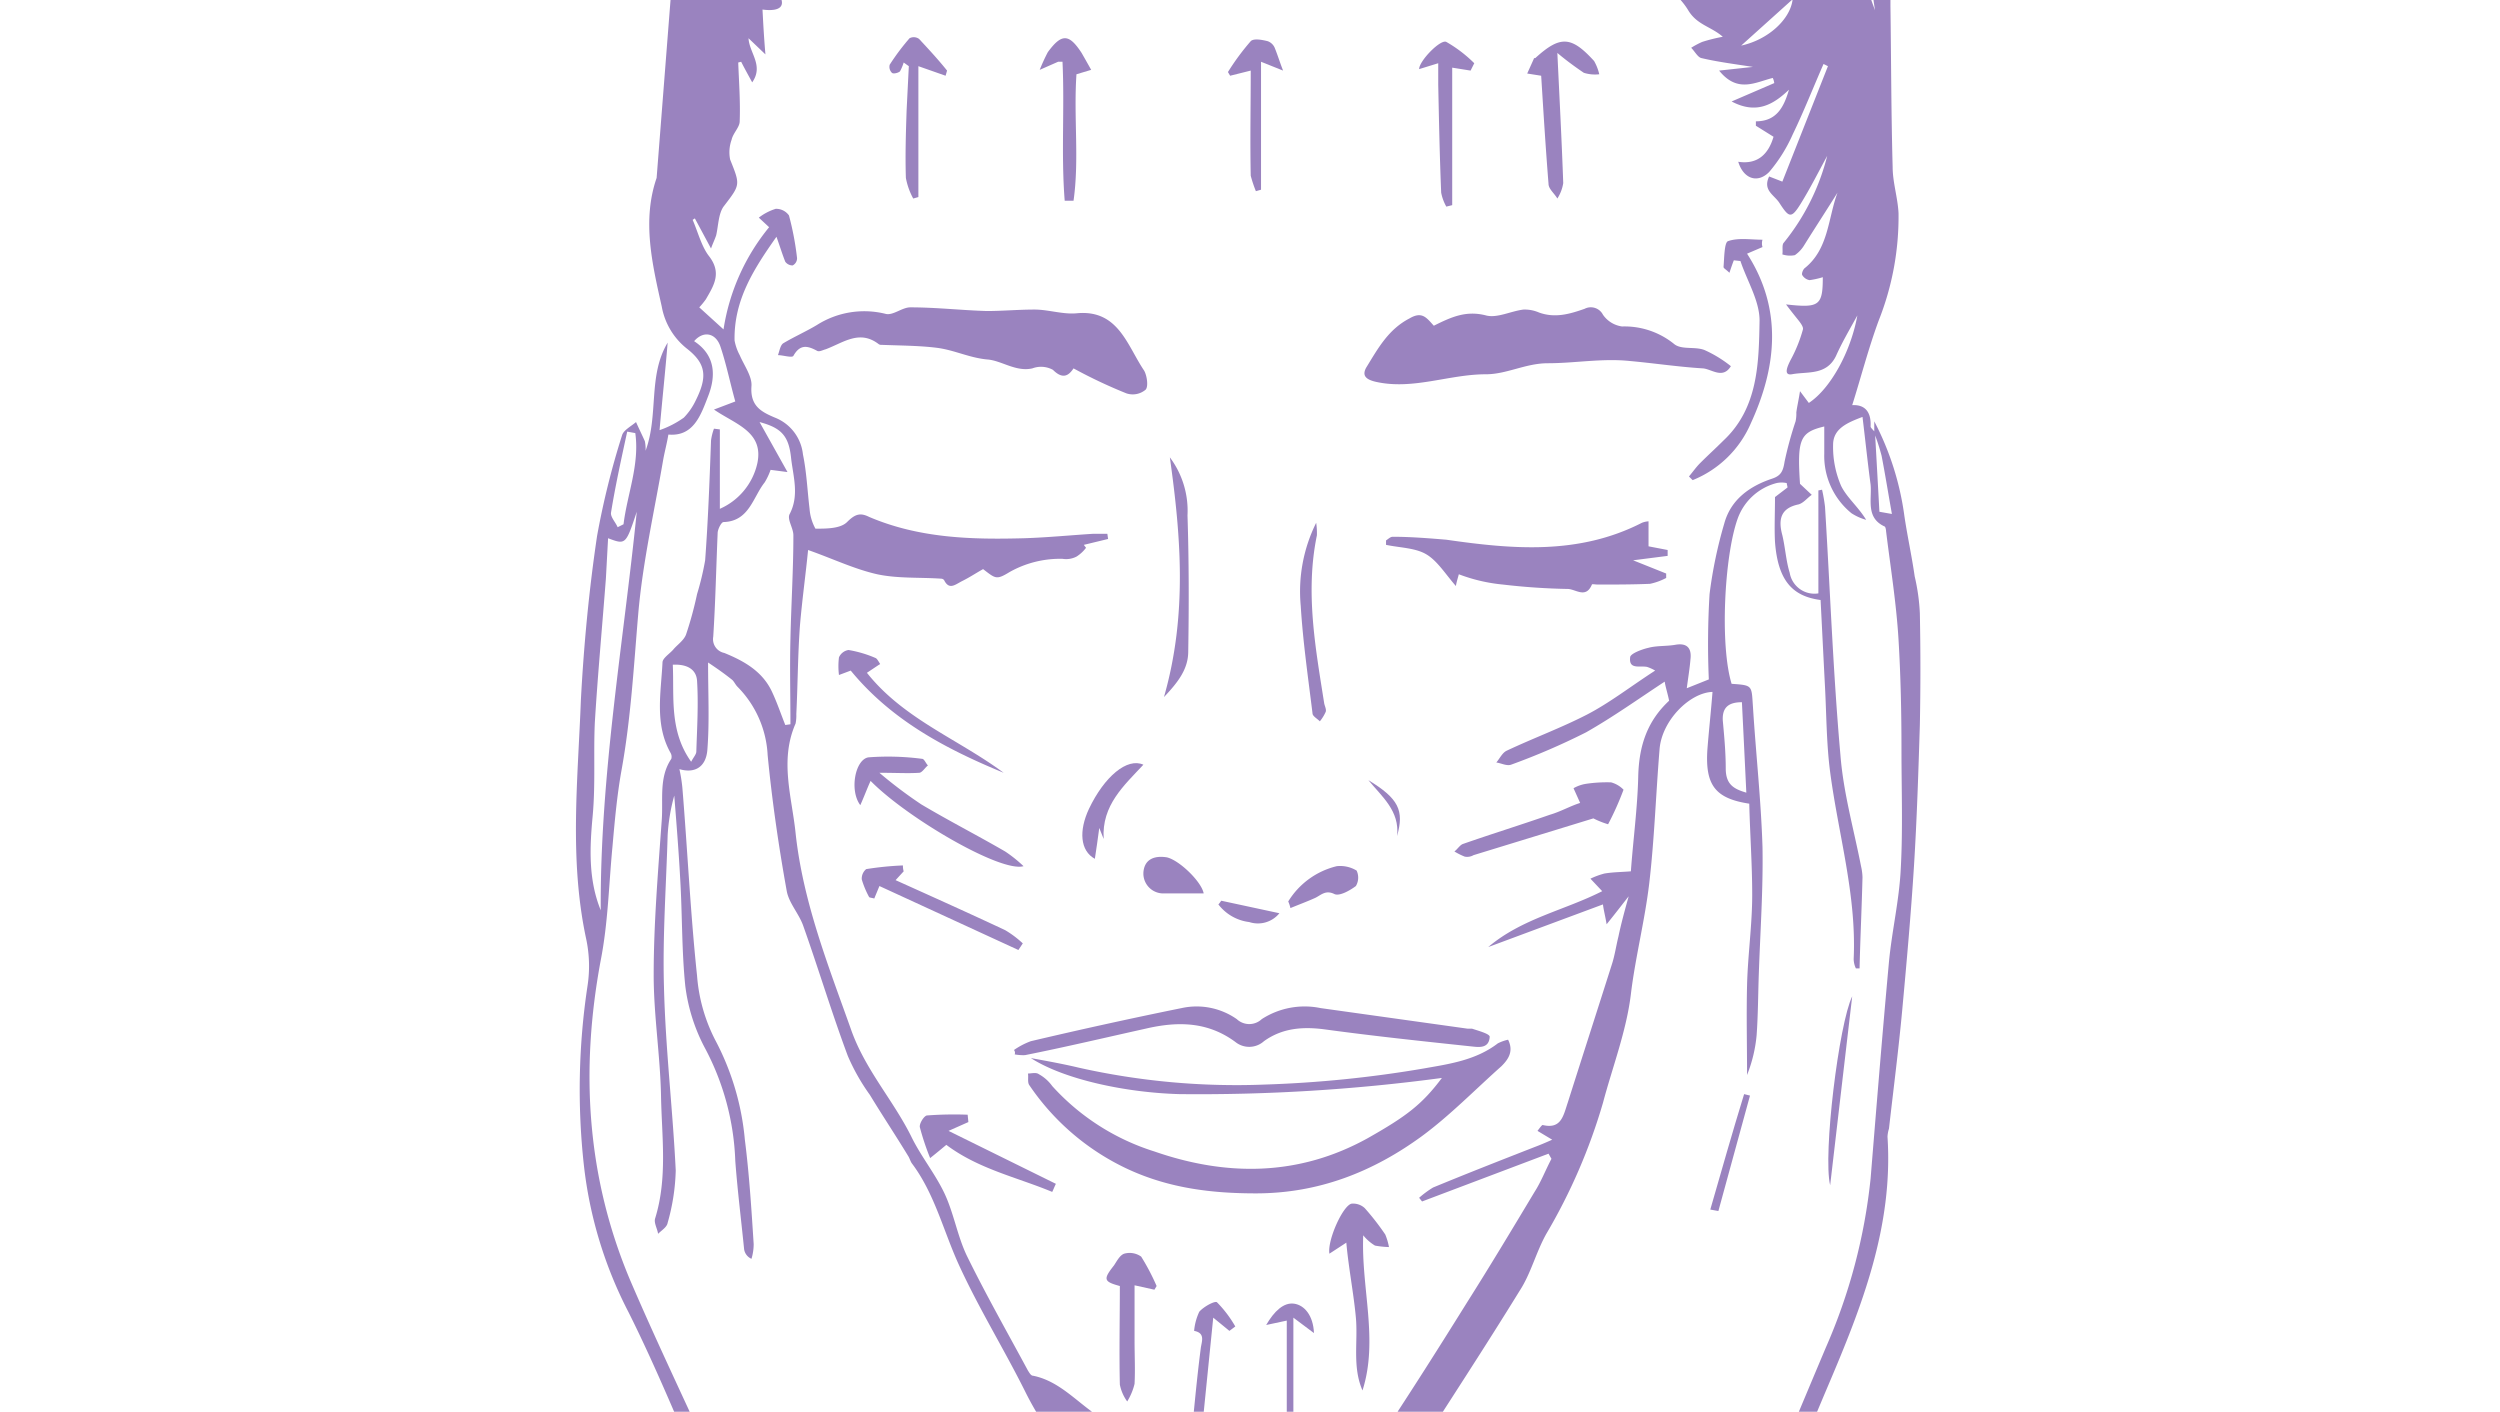 <svg id="Layer_1" data-name="Layer 1" xmlns="http://www.w3.org/2000/svg" xmlns:xlink="http://www.w3.org/1999/xlink" viewBox="0 0 340 192"><defs><style>.cls-1{fill:none;}.cls-2{clip-path:url(#clip-path);}.cls-3{fill:#9A83BF;}</style><clipPath id="clip-path"><rect class="cls-1" width="340" height="192"/></clipPath></defs><title>Zeichenfläche 1</title><g class="cls-2"><path class="cls-3" d="M236.8,6.2c3.7-.8,6.7-3.6,7-6.3l-7,6.3M84,71.7l.8-.4c.5-4.1,2.2-8.1,1.6-12.4l-1.1-.2c-.8,3.7-1.6,7.3-2.2,11-.1.6.6,1.3.9,2m153.5,36.1q-.3-6.3-.6-12.3c-1.8,0-2.7.7-2.6,2.5.2,2.2.4,4.3.4,6.5s1.1,2.8,2.8,3.3M91.5,90.4c.2,4.4-.5,9,2.5,13.2.3-.6.7-1,.7-1.4.1-3.2.3-6.4.1-9.6-.1-1.6-1.4-2.3-3.3-2.2M86.6,69.6c-1.5,4.5-1.5,4.5-3.9,3.6-.1,1.8-.2,3.7-.3,5.5-.5,6.5-1.1,13-1.5,19.5-.2,4.2.1,8.5-.3,12.8s-.6,8.6,1.1,12.8c-.1-18.4,3.1-36.4,4.9-54.2m18.2-5.7a8.86,8.86,0,0,1-.8,1.7c-1.6,2-2.1,5.3-5.6,5.4-.3,0-.8,1-.8,1.5-.2,4.7-.3,9.4-.6,14.1a1.91,1.91,0,0,0,1.5,2.2c2.7,1.1,5.2,2.5,6.5,5.3.7,1.5,1.2,3,1.8,4.5l.7-.1c0-3.9-.1-7.7,0-11.6.1-4.7.4-9.4.4-14.1,0-1-.9-2.2-.5-2.9,1.3-2.5.5-5,.2-7.5-.3-3.1-1.3-4.2-4.3-5l3.8,6.8-2.3-.3M91.2-.1a40.54,40.54,0,0,1,2-7.6c.1-.4.8-.6,1.3-.9.2-.1.4,0,.6,0,2.3,0,5.4-.9,6.8.4,2,1.8,3,5,4.2,7.7.7,1.4-.1,2.1-2.4,1.8.1,1.9.2,3.8.4,6.1l-2.3-2.2c.1,2,2.1,3.7.5,6-.6-1.1-1.1-2-1.5-2.8l-.4.1c.1,2.7.3,5.3.2,8,0,.8-.9,1.6-1.1,2.5a5,5,0,0,0-.2,2.7c1.4,3.5,1.4,3.4-.9,6.4-.7,1-.7,2.6-1,3.9-.2.6-.5,1.2-.7,1.8l-2.2-4.1-.3.2c.7,1.6,1.2,3.6,2.2,4.9,1.8,2.3.7,4-.4,5.9a10.63,10.63,0,0,1-.9,1.1l3.3,3a28.78,28.78,0,0,1,6.2-13.9l-1.4-1.3a7.24,7.24,0,0,1,2.3-1.2,2.14,2.14,0,0,1,1.8.9,39.47,39.47,0,0,1,1.1,5.8,1.1,1.1,0,0,1-.6,1,1.23,1.23,0,0,1-1-.5c-.4-1-.7-2-1.2-3.4-3.1,4.4-5.8,8.6-5.7,14.1a6.79,6.79,0,0,0,.7,2c.6,1.4,1.7,2.9,1.6,4.2-.2,2.7,1.3,3.5,3.2,4.3a6.05,6.05,0,0,1,3.8,5c.5,2.4.6,4.9.9,7.4a6.61,6.61,0,0,0,.8,2.7c1.5,0,3.4,0,4.3-.9,1.1-1.1,1.8-1.3,3-.7,6.8,2.9,13.9,3.1,21.1,2.9,3.1-.1,6.2-.4,9.3-.6h2l.1.7-3.3.8.3.4a4.89,4.89,0,0,1-1.3,1.2,3.08,3.08,0,0,1-1.9.3,14,14,0,0,0-7.2,1.8c-1.8,1.1-1.9.9-3.6-.4-.9.5-1.8,1.1-2.8,1.6s-1.8,1.3-2.5-.1a.52.52,0,0,0-.4-.2c-2.9-.2-5.9,0-8.7-.6-3.1-.7-6-2.1-9.4-3.3-.3,3.1-.8,6.7-1.1,10.2-.3,4-.3,8.1-.5,12.1a5.7,5.7,0,0,1-.1,1.3c-2.2,5-.5,10,0,14.9,1,9.3,4.4,17.9,7.5,26.6,1.9,5.5,5.7,9.6,8.2,14.6,1.3,2.7,3.2,5,4.5,7.7s1.8,5.9,3.1,8.6c2.6,5.3,5.5,10.4,8.3,15.6.2.3.4.7.7.7,4,.8,6.5,4.3,9.9,6.1,7,3.7,14.2,7.1,22.4,5.9,4.1-.6,8.1-1.2,12.1-2a5.51,5.51,0,0,0,3.2-2.1c3.9-5.9,7.7-11.9,11.5-18,3.1-4.9,6.1-9.9,9.1-14.9.9-1.4,1.5-3,2.3-4.5l-.4-.7-17.2,6.5-.4-.5a13.3,13.3,0,0,1,1.9-1.4c4.6-1.9,9.2-3.7,13.8-5.5.8-.3,1.5-.6,2.4-1l-2-1.2c.3-.4.6-.8.7-.8,2.5.6,2.8-1.2,3.4-3,2-6.3,4-12.5,6-18.8.4-1.2.6-2.6.9-3.8.4-1.9.9-3.7,1.4-5.5-.8,1-1.7,2.2-3,3.8-.2-1.2-.4-1.9-.5-2.7l-15.6,5.8c4.6-3.9,10.4-5,15.5-7.6l-1.6-1.7a10.66,10.66,0,0,1,1.9-.7c1.2-.2,2.4-.2,3.6-.3.3-4.2.9-8.6,1-12.9s1.3-7.6,4.2-10.3c-.2-1-.5-1.9-.6-2.6-3.5,2.3-7,4.8-10.7,6.9a92.21,92.21,0,0,1-10.2,4.4c-.6.2-1.3-.2-2-.3.5-.6.8-1.3,1.4-1.6,3.6-1.7,7.4-3.1,10.9-4.9,3.1-1.6,5.9-3.8,9.3-6a5.36,5.36,0,0,0-1.1-.5c-1-.2-2.5.4-2.3-1.3,0-.5,1.6-1.1,2.5-1.3,1.1-.3,2.4-.2,3.6-.4,1.6-.3,2.3.4,2.1,2-.1,1.2-.3,2.4-.5,3.9l3-1.2a112,112,0,0,1,.1-11.6,60.54,60.54,0,0,1,2-9.6c.9-3.3,3.5-5.1,6.5-6.1,1.2-.4,1.5-1,1.7-2.3a49.45,49.45,0,0,1,1.5-5.5,4.87,4.87,0,0,0,.1-1.2c.1-.8.3-1.6.5-2.9l1.2,1.6c2.9-1.9,5.7-6.9,6.6-11.9-1.1,2-2.1,3.7-2.9,5.5-1.3,2.7-3.9,2.1-6,2.5-1.2.2-.6-1.1-.2-1.9a19.44,19.44,0,0,0,1.7-4.2c.1-.4-.5-1.1-.9-1.6s-.8-1-1.4-1.8c4.5.5,5,.2,5-3.7a11.63,11.63,0,0,1-1.8.4,1.45,1.45,0,0,1-1-.7c-.1-.2.1-.7.3-.9,3.3-2.6,3.2-6.8,4.5-10.3-1.5,2.4-3,4.7-4.5,7.1a4.36,4.36,0,0,1-1.3,1.4,3.34,3.34,0,0,1-1.7-.1c.1-.5-.1-1.3.2-1.6a30.53,30.53,0,0,0,5.9-11.8c-1.2,2.2-2.3,4.4-3.6,6.5s-1.6,1.9-2.9-.1c-.7-1.1-2.3-1.7-1.4-3.6l1.8.7L248.6,9l-.6-.3c-1.4,3.2-2.7,6.5-4.2,9.6a20.84,20.84,0,0,1-3.2,5.1c-1.6,1.6-3.5.9-4.2-1.4,2.6.4,4.1-1,4.8-3.4l-2.4-1.5v-.6c2.8,0,3.8-1.9,4.5-4.3-2.1,2-4.4,3.4-7.8,1.6l5.8-2.5a2.54,2.54,0,0,0-.2-.7c-2.4.6-4.8,2.1-7.3-1l4.6-.5c-2.6-.4-4.9-.7-7-1.2-.5-.1-.9-.9-1.4-1.4a10.93,10.93,0,0,1,1.5-.8,22.91,22.91,0,0,1,2.8-.7c-1.6-1.4-3.5-1.6-4.7-3.6s-3.2-3.4-5-4.9c-.5-.4-1.5-.2-2.2-.4a2.54,2.54,0,0,1-1.3-.9c-.2-.4.4-.9.7-1.3,1.5-2.4,3.9-1.8,6-1.9,5.4,0,10.9.1,16.4,0,1.9,0,3.5.2,4.1,2.5l.7-.4-.7-1.8c2.5-.5,2.9-.4,4.1,2.2.9,2,1.6,4.2,2.6,6.9-.2-1.3-.3-2.1-.4-2.9,1.4-.7,2.2-.2,2.5,1.4V.8c.1,7.3.1,14.6.3,21.9,0,2.1.7,4.2.8,6.3a38.22,38.22,0,0,1-2.7,14.6c-1.4,3.8-2.4,7.7-3.6,11.5,1.8-.1,2.6,1,2.5,2.9,0,.2.4.5.6.8.2,3.6.4,7.1.6,10.8l1.7.3c-.5-2.8-.9-5.3-1.4-7.9a28.11,28.11,0,0,0-1-3.1V57.3A38.93,38.93,0,0,1,259,70.2c.4,2.7,1,5.4,1.4,8.2a27.38,27.38,0,0,1,.7,5c.1,5.1.1,10.1,0,15.2-.2,6.4-.4,12.8-.8,19.2s-1,13.1-1.6,19.6c-.5,5.4-1.2,10.8-1.8,16.1a4.25,4.25,0,0,0-.2,1.1c.8,12.2-3.5,23.1-8.1,33.9-2.8,6.6-5.5,13.2-8.2,19.8h-2.6c3.5-8.3,7-16.7,10.5-25a76.76,76.76,0,0,0,6.1-23c.8-9.8,1.6-19.7,2.5-29.5.4-4.2,1.4-8.4,1.6-12.6.3-5.4.1-10.8.1-16.2,0-5-.1-10-.4-15s-1.1-9.9-1.7-14.8c0-.2-.1-.6-.2-.6-2.6-1.2-1.7-3.7-1.9-5.7-.4-3-.7-5.9-1.1-9.2-2.1.8-4,1.6-4,3.8a13.34,13.34,0,0,0,1.1,5.6c.8,1.6,2.3,2.8,3.4,4.6a7.22,7.22,0,0,1-2-.9,10.05,10.05,0,0,1-3.7-8.1V58c-3.3.8-3.7,1.7-3.3,7.8l1.6,1.5c-.6.4-1.1,1.1-1.8,1.3-2.4.5-2.8,2-2.2,4.2.4,1.7.5,3.5,1,5.1a3.41,3.41,0,0,0,3.9,2.8v-14l.5-.1a22.31,22.31,0,0,1,.4,2.3c.7,11.3,1.1,22.6,2.1,33.8.4,5.1,1.8,10,2.8,15.1a7.72,7.72,0,0,1,.2,1.5c-.1,4.1-.3,8.3-.4,12.4h-.5a3.08,3.08,0,0,1-.3-1.3c.4-8.7-2.1-17-3.2-25.4-.5-3.8-.5-7.8-.7-11.6s-.4-7.9-.6-11.8c-3.8-.5-5.8-2.6-6.2-7.9-.1-1.9,0-3.9,0-6.1l1.7-1.3c0-.2-.1-.4-.1-.6a3.3,3.3,0,0,0-1.4,0,7.68,7.68,0,0,0-5.3,4.9c-1.8,5.1-2.4,17.2-.8,22.4,2.9.2,2.7.2,2.9,3.1.4,6.4,1.1,12.7,1.3,19.1.1,5.7-.3,11.4-.5,17.2-.1,2.8-.1,5.6-.3,8.4a19.39,19.39,0,0,1-1.3,5.4c0-4.1-.1-8.1,0-12.2s.7-8.2.7-12.3-.3-8.3-.4-12.4c-4.6-.7-6-2.5-5.7-7.3.2-2.6.5-5.3.7-7.9-3.1.1-6.9,3.9-7.2,7.8-.5,6.1-.7,12.2-1.4,18.2-.6,5.1-1.9,10.1-2.5,15.1s-2.5,9.9-3.8,14.8a77.94,77.94,0,0,1-7.7,17.8c-1.4,2.5-2.1,5.4-3.6,7.7-4.8,7.8-9.8,15.4-14.7,23.1-1.9,3-3.9,5.9-5.9,8.8h-5.9c.9-2.1,1.9-4.3,3-6.8-14.3,3.6-26.9-.5-39.1-7.7a24.71,24.71,0,0,0,3,4.2c3.3,3.5,6.7,6.9,10.1,10.3H154c-5.6-5.4-11-10.9-14.6-18.2-2.9-5.8-6.3-11.3-9-17.2-2.1-4.6-3.3-9.7-6.4-13.8-.2-.3-.3-.7-.5-1-1.7-2.8-3.5-5.5-5.2-8.3a27.77,27.77,0,0,1-3-5.3c-2.2-5.9-4-11.9-6.1-17.8-.6-1.6-1.9-3-2.2-4.6-1.1-6.1-2-12.3-2.6-18.5a14.2,14.2,0,0,0-4.1-9.3c-.3-.3-.5-.8-.8-1-1-.8-2-1.5-3.2-2.3,0,4.3.2,8.1-.1,11.9-.2,2.4-1.8,3.2-3.8,2.6a21.66,21.66,0,0,1,.4,2.5c.7,8.5,1.1,17.1,2,25.6a22.8,22.8,0,0,0,2.5,8.8,35.73,35.73,0,0,1,4,13.5c.6,4.7.9,9.5,1.2,14.2a6.93,6.93,0,0,1-.3,2,1.7,1.7,0,0,1-1-1.3c-.4-4-.9-8-1.2-12a35.22,35.22,0,0,0-4.2-15.5,24.35,24.35,0,0,1-2.6-8.3c-.5-4.9-.4-9.8-.7-14.7-.2-3.7-.5-7.4-.8-11.2a25.39,25.39,0,0,0-.9,5.4c-.2,6.9-.7,13.8-.5,20.6.2,8.4,1.2,16.7,1.6,25a28.4,28.4,0,0,1-1.1,7.1c-.1.6-.8,1-1.3,1.5-.1-.7-.6-1.5-.4-2.1,1.7-5.5.9-11.1.8-16.6s-1-11-1-16.5c0-7,.6-14.1,1.1-21.1.2-2.8-.4-5.8,1.3-8.3a1.06,1.06,0,0,0-.1-.8c-2.2-3.9-1.3-8.2-1.1-12.3,0-.6,1-1.2,1.5-1.8s1.4-1.2,1.7-2a49.45,49.45,0,0,0,1.5-5.5,38.37,38.37,0,0,0,1.1-4.6c.4-5.4.6-10.8.8-16.3a7.49,7.49,0,0,1,.4-1.6l.8.1V69.2A8.87,8.87,0,0,0,103,63c.9-4.3-3-5.3-5.9-7.3l2.9-1.1c-.7-2.5-1.2-5-2-7.4-.6-1.9-2.3-2.3-3.6-.8,2.9,1.9,3,4.7,1.9,7.5-1,2.6-2,5.5-5.4,5.2-.2,1.2-.5,2.3-.7,3.4-1.2,7-2.8,14-3.4,21s-1,14.3-2.3,21.4c-.6,3.4-.9,6.8-1.2,10.2-.5,5.2-.6,10.4-1.6,15.5-2.8,15-1.9,29.5,4,43.5,3.6,8.4,7.6,16.7,11.4,25.1,1.2,2.6,2.4,5.3,3.6,8H98.2l-2.3-5.4c-3.4-7.8-6.6-15.7-10.4-23.3a57.15,57.15,0,0,1-6.1-20.1,94.09,94.09,0,0,1,.5-24.3,17.71,17.71,0,0,0-.2-6.5c-2.3-10.8-1.1-21.6-.7-32.4.4-7.5,1.1-14.9,2.2-22.3a109.64,109.64,0,0,1,3.4-13.7c.2-.7,1.2-1.2,1.9-1.8.4.9.8,1.7,1.2,2.6a5.28,5.28,0,0,1,.1,1.3c1.8-4.9.3-10.2,3-14.7-.3,3.7-.7,7.4-1.1,11.9A12.89,12.89,0,0,0,93,56.8a8.68,8.68,0,0,0,1.6-2.3c1.6-3.2,1.5-5-1.2-7.1A9.41,9.41,0,0,1,90,41.7c-1.3-5.8-2.7-11.7-.7-17.5"/><path class="cls-3" d="M196.1,146.6a248,248,0,0,1-35.7,2.2c-7.3-.2-15.7-2-20.2-4.9,2.2.4,4.4.8,6.5,1.3a97.8,97.8,0,0,0,25.3,2.3,158,158,0,0,0,21.7-2.2c3.4-.6,7-1.1,10-3.4a5.78,5.78,0,0,1,1.4-.5c.8,1.6,0,2.7-.9,3.6-3.6,3.2-7,6.7-10.8,9.5-6.7,4.9-14.1,7.8-22.6,7.8-6,0-11.7-.7-17.2-3.2A33,33,0,0,1,140,147.6c-.3-.4-.1-1.1-.2-1.6.5,0,1.1-.2,1.5.1a5.48,5.48,0,0,1,1.8,1.6,31.39,31.39,0,0,0,13.9,8.9c9.8,3.4,19.6,3.4,29-1.8,5.3-3,7.4-4.6,10.1-8.2"/><path class="cls-3" d="M195,44.3c2.4-1.2,4.4-2.1,7.1-1.4,1.5.4,3.4-.6,5.1-.8a4.92,4.92,0,0,1,2.1.4c2.2.8,4.2.2,6.2-.5a1.85,1.85,0,0,1,2.5.8h0a3.78,3.78,0,0,0,2.6,1.6,10.72,10.72,0,0,1,7.1,2.4c1,.8,2.8.3,4.1.8a16.54,16.54,0,0,1,3.6,2.2c-1.1,1.8-2.6.4-3.8.3-3.3-.2-6.6-.7-9.9-1-3.8-.4-7.5.3-11.2.3-3,0-5.6,1.5-8.4,1.5-5.1,0-10,2.2-15.1,1-1.2-.3-1.8-.8-1.2-1.9,1.6-2.6,3-5.2,5.9-6.7,1.7-1,2.3-.1,3.3,1"/><path class="cls-3" d="M146,50.1c-.6.9-1.4,1.6-2.8.2a3.35,3.35,0,0,0-2.8-.2c-2.2.5-4.1-1-6-1.2-2.5-.2-4.6-1.3-7-1.6s-5-.3-7.5-.4a.6.6,0,0,1-.4-.1c-2.6-2-4.8-.2-7.2.7-.4.1-.9.4-1.2.2-1.3-.7-2.3-.9-3.2.7-.2.3-1.4-.1-2.1-.1.2-.5.3-1.3.7-1.6,1.5-.9,3.1-1.6,4.6-2.5a12,12,0,0,1,9.4-1.5c1,.2,2.2-.9,3.3-.9,3.5,0,7,.4,10.4.5,2.1,0,4.3-.2,6.5-.2,1.9,0,3.9.7,5.8.5,5.6-.5,6.8,4.4,9.1,7.8.4.7.6,2.2.2,2.6a2.71,2.71,0,0,1-2.6.5,67.37,67.37,0,0,1-7.2-3.4"/><path class="cls-3" d="M198.4,78.1c-.1.4-.3,1-.4,1.6-1.4-1.6-2.5-3.4-4-4.3s-3.6-.9-5.5-1.3v-.6c.3-.2.6-.5.9-.5,2.4,0,4.9.2,7.3.4,9,1.3,18,2.1,26.6-2.3a2.92,2.92,0,0,1,.9-.2v3.4l2.6.5v.8l-4.7.6,4.5,1.8v.6a8.26,8.26,0,0,1-2.2.8c-2.4.1-4.8.1-7.1.1-.3,0-.8-.1-.8,0-.8,1.9-2.1.7-3.2.6a88.67,88.67,0,0,1-8.9-.6,22.89,22.89,0,0,1-6-1.4"/><path class="cls-3" d="M137.9,142.8a10.08,10.08,0,0,1,2.3-1.2c6.8-1.6,13.6-3.1,20.5-4.5a9.52,9.52,0,0,1,7.5,1.5,2.48,2.48,0,0,0,3.4,0,10.73,10.73,0,0,1,8-1.5l20,2.8h.6c.9.3,2.4.7,2.4,1.1-.1,1.7-1.6,1.4-2.6,1.3-6.6-.7-13.2-1.4-19.8-2.3-3-.4-5.8-.2-8.3,1.6a3,3,0,0,1-3.9.1c-3.8-2.8-7.9-2.8-12.2-1.8-5.4,1.2-10.9,2.5-16.4,3.6a6.6,6.6,0,0,1-1.4-.1.61.61,0,0,0-.1-.6"/><path class="cls-3" d="M139.2,117.8c-3.1.9-15.9-6.6-20.8-11.6-.5,1.1-.9,2.2-1.4,3.3-1.5-2-.7-6.2,1.1-6.5a35.66,35.66,0,0,1,7.3.2c.3,0,.5.6.8.9-.4.3-.8,1-1.2,1-1.5.1-3.1,0-5.4,0a60.72,60.72,0,0,0,5.7,4.3c3.7,2.2,7.6,4.2,11.4,6.4a18.21,18.21,0,0,1,2.5,2"/><path class="cls-3" d="M239.7,33.6l-2.1.9c4.9,7.6,4,15.5.5,23.1a14.53,14.53,0,0,1-7.9,7.7l-.5-.5c.5-.6,1-1.3,1.5-1.8,1.1-1.1,2.2-2.1,3.2-3.1,4.7-4.4,4.8-10.5,4.9-16.3,0-2.7-1.7-5.4-2.6-8.1l-.9-.1c-.2.5-.4,1.1-.6,1.7-.5-.5-.8-.6-.8-.8.1-1.2.1-3.3.6-3.5,1.4-.5,3.1-.2,4.7-.2a1.7,1.7,0,0,0,0,1"/><path class="cls-3" d="M211.8,7.2c.3,6.3.6,12,.8,17.7a5.39,5.39,0,0,1-.8,2.1c-.4-.7-1.2-1.3-1.2-2-.4-5-.7-9.9-1-14.7l-1.9-.3.9-2c0-.1.1-.1.2-.1,3.4-3.1,4.9-3,8,.4a6.7,6.7,0,0,1,.7,1.8,5,5,0,0,1-2.1-.2q-2-1.35-3.6-2.7"/><path class="cls-3" d="M183.1,169l-2.3,1.5c-.3-1.8,1.8-6.5,3-6.8a2.33,2.33,0,0,1,1.8.6,34.4,34.4,0,0,1,2.8,3.6,8.45,8.45,0,0,1,.5,1.7,12.25,12.25,0,0,1-1.9-.2,6,6,0,0,1-1.6-1.4c-.3,7.2,2.1,14.2-.1,21.1-1.4-3.2-.6-6.6-.9-9.9s-1-6.8-1.3-10.2"/><path class="cls-3" d="M214.9,109.2l-.9-2a4.92,4.92,0,0,1,1.7-.6,19.4,19.4,0,0,1,3.4-.2,3.67,3.67,0,0,1,1.7,1,39.58,39.58,0,0,1-2.1,4.7,11.92,11.92,0,0,1-2-.8l-16.3,5a1.72,1.72,0,0,1-1.2.2,9.14,9.14,0,0,1-1.4-.7c.4-.3.7-.8,1.1-1,4-1.4,7.9-2.6,11.9-4,1.4-.4,2.8-1.2,4.1-1.6"/><path class="cls-3" d="M157,175.4l-2.7-.6v7.5c0,2,.1,4,0,5.9a8.18,8.18,0,0,1-1,2.4,5.77,5.77,0,0,1-1-2.3c-.1-4.5,0-8.9,0-13.4-2.2-.6-2.3-.9-.8-2.8.4-.6.8-1.4,1.4-1.6a2.7,2.7,0,0,1,2.3.4,30.47,30.47,0,0,1,2.1,4l-.3.5"/><path class="cls-3" d="M128.6,10.3,124.9,9V26.8l-.7.2a9.38,9.38,0,0,1-1-2.8c-.1-3.1,0-6.2.1-9.2l.3-6-.7-.5a6.12,6.12,0,0,1-.5,1.2c-.2.2-.9.4-1.1.2a1.13,1.13,0,0,1-.3-1.1,30.72,30.72,0,0,1,2.7-3.6,1.23,1.23,0,0,1,1.3.1c1.3,1.4,2.6,2.8,3.8,4.3l-.2.7"/><path class="cls-3" d="M128.7,155.7c-.6.5-1.2,1-2.2,1.8a34.47,34.47,0,0,1-1.4-4.2c-.1-.5.6-1.6,1-1.6a50,50,0,0,1,5.5-.1l.1,1-2.7,1.2,14.6,7.2c-.2.4-.3.7-.5,1.1-4.8-2-10-3.1-14.4-6.4"/><path class="cls-3" d="M146.4,10.1c-.4,5.8.4,11.6-.4,17.2h-1.2c-.5-6.3,0-12.6-.3-18.9h-.6l-2.5,1.1a25.57,25.57,0,0,1,1.1-2.4c1.9-2.6,2.9-2.5,4.6.1.4.7.8,1.4,1.3,2.3l-2,.6"/><path class="cls-3" d="M200,9.6l-2.5-.4V27.9l-.8.2a6.19,6.19,0,0,1-.7-1.9c-.2-4.9-.3-9.8-.4-14.7V8.6l-2.6.8c0-1.1,2.9-4.1,3.7-3.7a18.19,18.19,0,0,1,3.8,2.9l-.5,1"/><path class="cls-3" d="M122.9,118.5l-1.1,1.2c5.1,2.3,10,4.5,14.9,6.8a13.68,13.68,0,0,1,2.4,1.8l-.6.9-18.9-8.7-.7,1.7c-.3-.1-.6-.1-.7-.2a12.23,12.23,0,0,1-1-2.4,1.68,1.68,0,0,1,.6-1.4,42.33,42.33,0,0,1,5-.5,2.49,2.49,0,0,0,.1.8"/><path class="cls-3" d="M115.7,91.2l-1.6.6a9.64,9.64,0,0,1,0-2.4,1.7,1.7,0,0,1,1.3-1,15.77,15.77,0,0,1,3.7,1.1c.2.1.4.5.6.8l-1.8,1.2c5,6.3,12.4,9,18.6,13.6-8-3.3-15.3-7.2-20.8-13.9"/><path class="cls-3" d="M179,71.1a9.7,9.7,0,0,1,.1,1.7c-1.6,7.7-.2,15.3,1,22.9.1.4.3.8.2,1.1a5.67,5.67,0,0,1-.8,1.3c-.4-.4-1-.7-1-1.1-.6-4.9-1.3-9.7-1.6-14.6A21,21,0,0,1,179,71.1"/><path class="cls-3" d="M159.1,62.2a12.11,12.11,0,0,1,2.4,7.9c.2,6.2.2,12.3.1,18.5,0,2.4-1.4,4.2-3.3,6.2,3.2-11.2,2.3-21.9.8-32.6"/><path class="cls-3" d="M171.5,8.4V25.8l-.7.2a17.23,17.23,0,0,1-.7-2.1c-.1-4.8,0-9.5,0-14.3l-2.8.7-.3-.5a32.53,32.53,0,0,1,3.1-4.2c.4-.4,1.5-.2,2.3,0a1.65,1.65,0,0,1,1,1c.4,1,.7,2,1.1,3l-3-1.2"/><path class="cls-3" d="M150.1,114.1l-.6-1.5c-.2,1.6-.4,2.8-.6,4.2-2-1.1-2.2-3.8-.8-6.8,2.1-4.4,5.2-7,7.4-6-2.6,2.8-5.7,5.5-5.4,10.1"/><path class="cls-3" d="M167.2,181l-2.2-1.8c-.5,5-1,9.9-1.5,14.9l-.7.1a4.28,4.28,0,0,1-.5-1.6c.3-3.1.6-6.1,1-9.2.1-.9.7-2.1-.9-2.4a7.71,7.71,0,0,1,.7-2.6c.6-.7,2.1-1.5,2.4-1.3a15.94,15.94,0,0,1,2.5,3.3l-.8.6"/><path class="cls-3" d="M175.2,122.6a10.68,10.68,0,0,1,6.6-4.8,4.31,4.31,0,0,1,2.7.6,2.24,2.24,0,0,1-.1,2.1c-.8.6-2.2,1.4-2.9,1.1-1.2-.6-1.8.1-2.6.5-1.1.5-2.2.9-3.4,1.4a4.65,4.65,0,0,0-.3-.9"/><path class="cls-3" d="M163.7,121.5h-5.3a2.71,2.71,0,0,1-2.9-2.6v-.2c.1-1.7,1.3-2.4,3.2-2.1,1.7.4,4.7,3.3,5,4.9"/><path class="cls-3" d="M178.7,181.3l-2.8-2.1v13.2H175V179.6l-2.8.6c1.1-1.9,2.4-3.1,3.8-2.9s2.6,1.6,2.7,4"/><path class="cls-3" d="M166.1,122.5l7.9,1.7a3.77,3.77,0,0,1-4.1,1.2,6.23,6.23,0,0,1-4.2-2.4c.2-.2.3-.4.4-.5"/><path class="cls-3" d="M190,113.7c.4-3.4-2.1-5.4-3.9-7.6,4.1,2.5,4.9,4.1,3.9,7.6"/><path class="cls-3" d="M251.9,135.5l-3,25.7c-1-4.2,1.2-22,3-25.7"/><path class="cls-3" d="M232.6,164.5c1.5-5.2,3-10.5,4.6-15.7l.8.2c-1.4,5.2-2.9,10.5-4.3,15.7l-1.1-.2"/></g></svg>